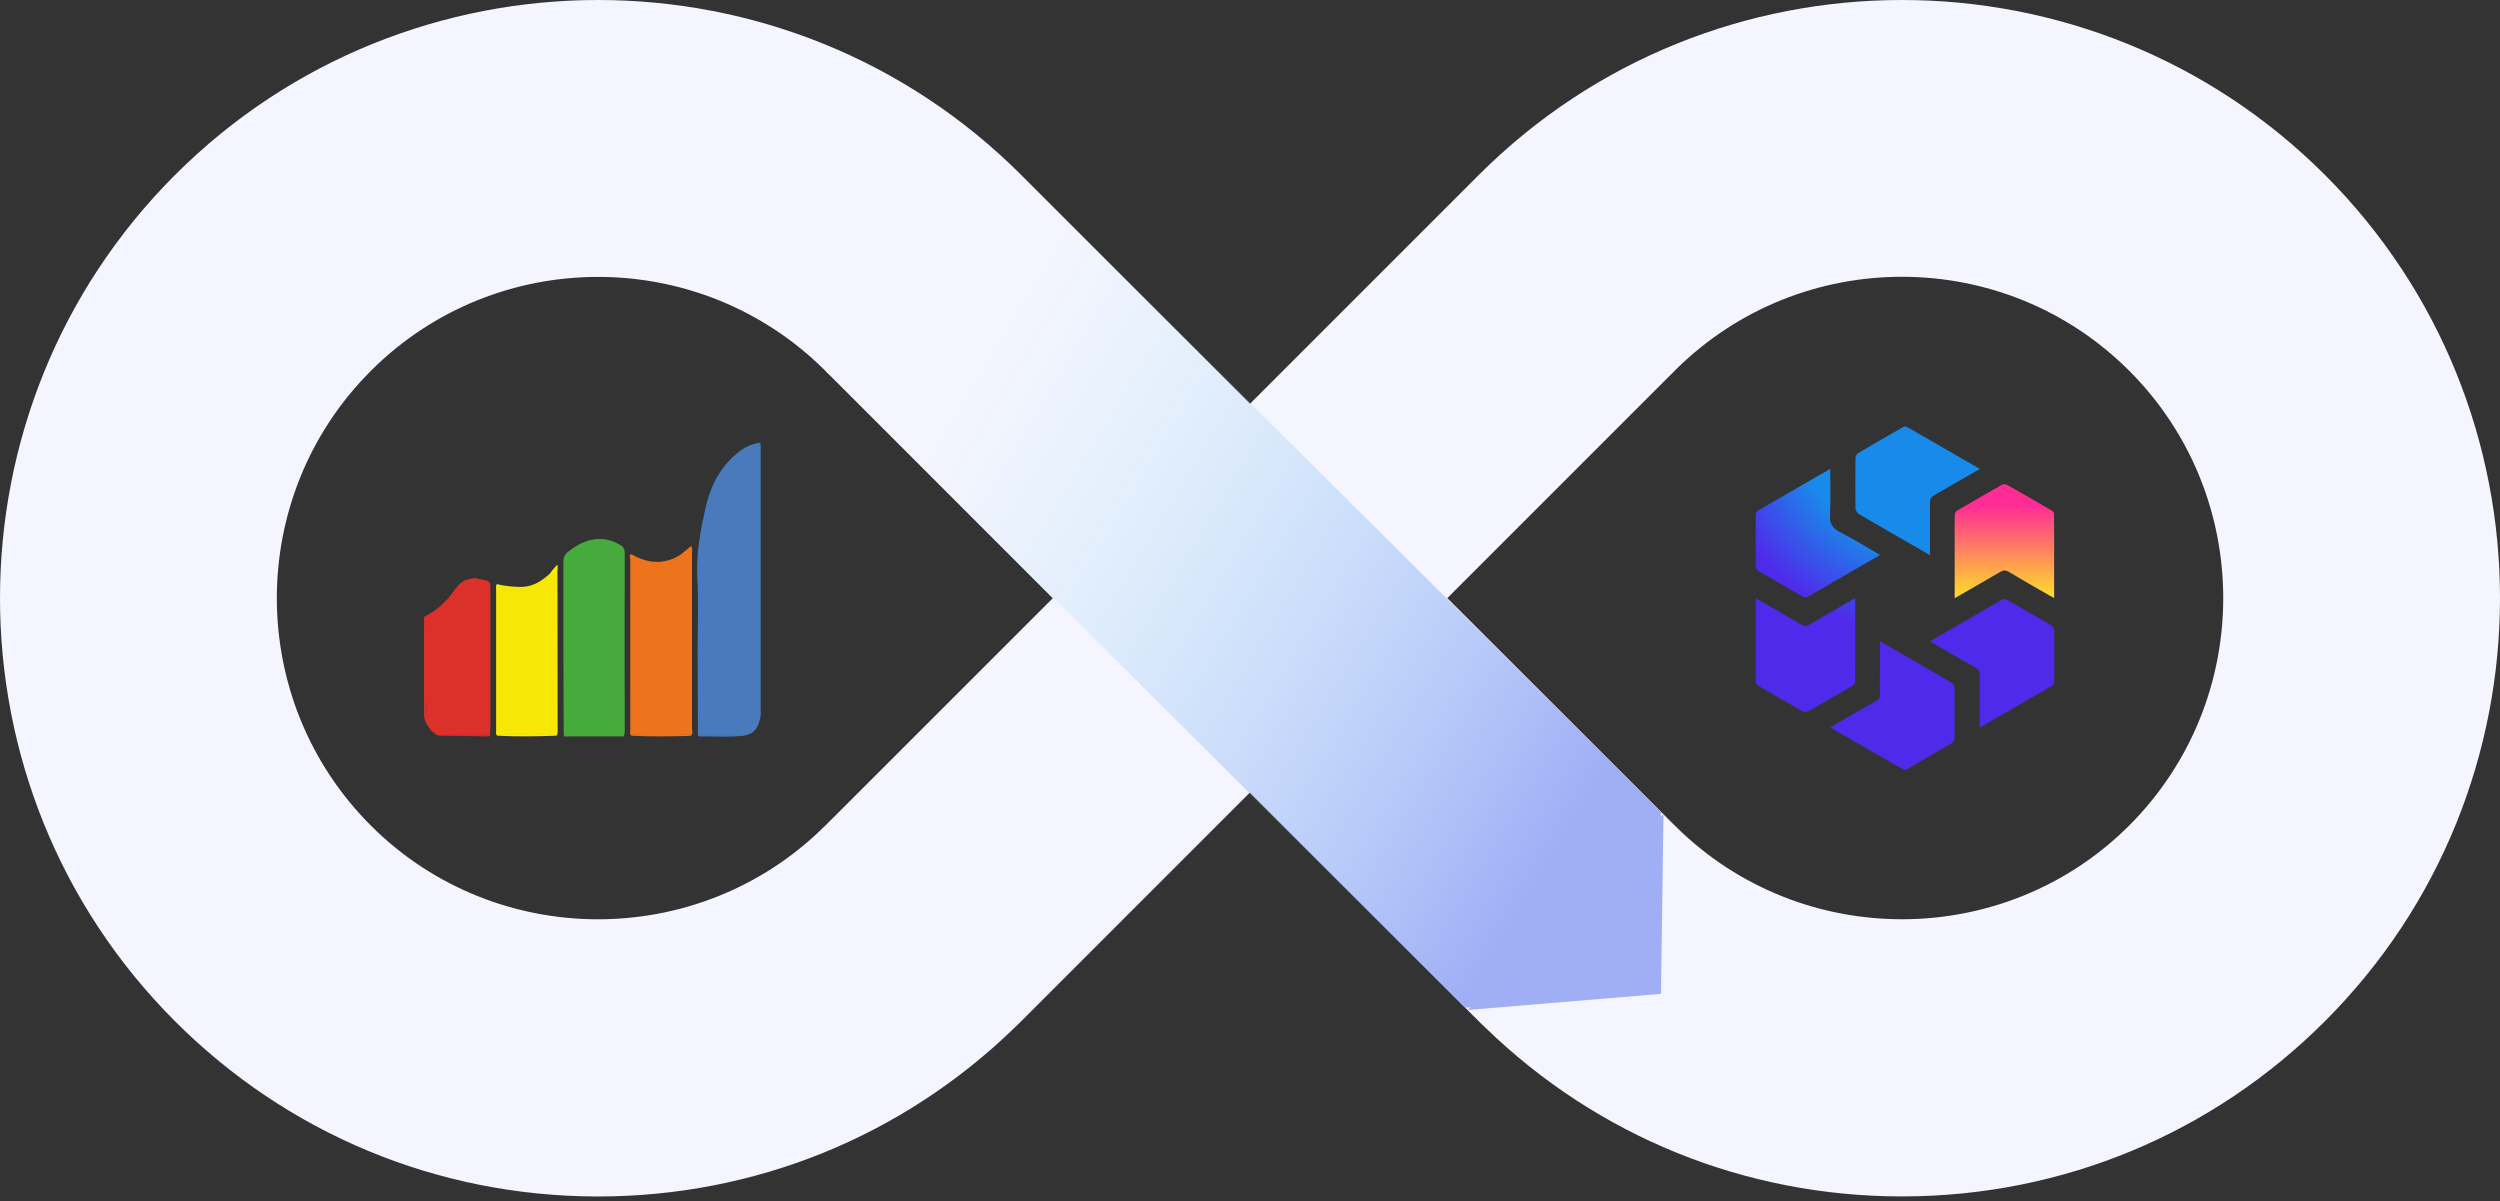 <svg width="460" height="221" viewBox="0 0 460 221" fill="none" xmlns="http://www.w3.org/2000/svg">
<rect x="0" y="0" width="460" height="221" fill="#333333" stroke="none"/>
<path d="M427.802 32.199C384.87 -10.733 315.025 -10.733 272.092 32.199C272.021 32.271 271.95 32.342 271.878 32.413C271.807 32.485 271.746 32.546 271.674 32.617L229.996 74.296L188.327 32.617C188.256 32.546 188.194 32.485 188.123 32.413C188.052 32.342 187.98 32.271 187.909 32.199C144.977 -10.733 75.132 -10.733 32.199 32.199C-10.733 75.132 -10.733 144.977 32.199 187.909C52.896 208.606 80.42 220.06 109.697 220.152C109.81 220.152 109.932 220.152 110.044 220.152C138.842 220.152 165.989 209.156 186.645 189.132C186.931 188.867 187.216 188.602 187.491 188.317L229.996 145.812L272.5 188.317C272.775 188.592 273.06 188.867 273.346 189.122C294.002 209.146 321.149 220.141 349.947 220.141C350.059 220.141 350.181 220.141 350.294 220.141C379.571 220.05 407.095 208.606 427.792 187.899C470.734 144.987 470.734 75.132 427.802 32.199ZM152.09 151.682C151.916 151.845 151.753 151.998 151.58 152.171C128.519 174.916 91.13 174.794 68.233 151.896C45.172 128.835 45.172 91.304 68.233 68.243C79.768 56.707 94.911 50.95 110.054 50.95C125.105 50.95 140.157 56.646 151.662 68.029C151.825 68.202 151.988 68.375 152.151 68.538C152.395 68.793 152.65 69.027 152.905 69.272L193.707 110.075L152.09 151.682ZM391.779 151.886C368.881 174.784 331.482 174.916 308.431 152.161C308.268 151.998 308.095 151.835 307.922 151.672L266.304 110.054L307.107 69.252C307.361 69.017 307.616 68.763 307.861 68.518C308.024 68.355 308.187 68.182 308.35 68.008C331.431 45.161 368.789 45.233 391.779 68.222C414.84 91.293 414.84 128.825 391.779 151.886Z" fill="#F4F5FE"/>
<path d="M305.618 149.378L188.326 32.616C188.255 32.545 188.193 32.484 188.122 32.412C188.051 32.341 187.979 32.27 187.908 32.198C172.021 16.311 152.445 6.315 131.922 2.188V55.106C139.106 57.95 145.842 62.25 151.661 68.018C151.824 68.191 151.987 68.364 152.15 68.527C152.394 68.782 152.649 69.016 152.904 69.261L269.584 185.411L305.159 182.446L305.618 149.378Z" fill="url(#paint0_linear_1142_14494)"/>
<g clip-path="url(#clip0_1142_14494)">
<path d="M306.08 149.799L270.047 185.832L305.622 182.867L306.08 149.799Z" fill="#A0AEF6"/>
</g>
<path d="M359.679 94.755C359.642 96.27 359.661 97.803 359.661 99.502V106.464C359.661 107.609 359.661 108.791 359.661 110.065C362.56 108.403 365.275 106.852 367.971 105.264C368.562 104.913 369.006 104.839 369.634 105.227C372.071 106.704 374.564 108.108 377.039 109.53C377.298 109.677 377.575 109.807 377.963 110.028C377.963 108.773 377.963 107.591 377.963 106.409V99.483C377.963 97.71 377.963 96.085 377.944 94.46C377.944 94.257 377.649 94.017 377.427 93.887C374.712 92.299 371.997 90.729 369.264 89.197C369.024 89.067 368.599 89.067 368.359 89.197C365.608 90.748 362.856 92.336 360.123 93.943C359.882 94.072 359.679 94.46 359.661 94.737L359.679 94.755Z" fill="url(#paint1_linear_1142_14494)"/>
<path d="M341.965 94.535C343.202 95.31 344.476 96.012 345.88 96.825L352.196 100.463C353.119 100.998 354.08 101.553 355.114 102.144C355.114 98.801 355.132 95.68 355.114 92.54C355.114 91.838 355.298 91.432 355.945 91.081C358.715 89.53 361.43 87.923 364.292 86.28C363.11 85.596 362.002 84.95 360.894 84.322L355.132 80.998C353.599 80.111 352.196 79.28 350.774 78.505C350.626 78.412 350.294 78.505 350.109 78.615C347.357 80.185 344.624 81.773 341.891 83.38C341.651 83.528 341.411 83.953 341.411 84.248C341.374 87.351 341.374 90.453 341.411 93.556C341.411 93.888 341.706 94.35 342.001 94.535H341.965Z" fill="url(#paint2_radial_1142_14494)"/>
<path d="M323.588 105.08C326.285 106.686 329 108.238 331.733 109.789C331.936 109.9 332.305 109.992 332.472 109.881C333.875 109.106 335.26 108.293 336.775 107.407L342.37 104.175C343.534 103.528 344.697 102.827 345.935 102.125C343.442 100.684 341.078 99.188 338.584 97.933C337.144 97.194 336.627 96.326 336.719 94.719C336.885 91.967 336.756 89.197 336.756 86.279C335.944 86.76 335.149 87.203 334.374 87.646L327.596 91.561C326.082 92.429 324.715 93.205 323.367 94.036C323.182 94.147 323.053 94.498 323.053 94.719C323.034 97.896 323.034 101.054 323.053 104.23C323.053 104.526 323.311 104.913 323.57 105.08H323.588Z" fill="url(#paint3_radial_1142_14494)"/>
<path d="M341.335 125.395C341.372 123.88 341.353 122.348 341.353 120.704V113.723C341.353 112.56 341.353 111.378 341.353 110.103C341.002 110.288 340.744 110.399 340.504 110.547C337.974 112.006 335.443 113.428 332.932 114.923C332.359 115.256 331.972 115.219 331.436 114.923C328.721 113.317 325.969 111.747 323.051 110.066C323.051 111.378 323.051 112.597 323.051 113.778V120.63C323.051 122.348 323.033 123.917 323.07 125.469C323.07 125.727 323.347 126.078 323.587 126.226C326.283 127.814 329.017 129.384 331.75 130.917C331.99 131.046 332.415 131.046 332.655 130.917C335.407 129.365 338.158 127.777 340.892 126.17C341.132 126.041 341.335 125.653 341.353 125.376L341.335 125.395Z" fill="url(#paint4_radial_1142_14494)"/>
<path d="M359.051 125.599C357.814 124.823 356.54 124.122 355.081 123.272L348.34 119.394C347.564 118.932 346.752 118.489 345.902 117.99C345.902 120.022 345.902 121.868 345.902 123.715C345.902 125.027 345.865 126.319 345.921 127.63C345.958 128.314 345.736 128.683 345.127 129.016C342.356 130.567 339.642 132.174 336.742 133.836C337.647 134.353 338.515 134.851 339.365 135.35L345.902 139.118C347.435 140.004 348.839 140.835 350.261 141.611C350.408 141.703 350.741 141.611 350.926 141.5C353.677 139.93 356.411 138.342 359.144 136.735C359.384 136.587 359.624 136.163 359.624 135.867C359.661 132.765 359.661 129.662 359.624 126.559C359.624 126.227 359.328 125.765 359.033 125.581L359.051 125.599Z" fill="url(#paint5_radial_1142_14494)"/>
<path d="M377.939 115.921C377.939 115.625 377.68 115.219 377.44 115.071C374.744 113.464 372.029 111.913 369.296 110.362C369.074 110.233 368.668 110.177 368.465 110.288C367.079 111.045 365.731 111.858 364.235 112.726L358.621 115.976C357.458 116.622 356.313 117.306 355.094 118.008C357.956 119.67 360.708 121.276 363.497 122.846C364.106 123.179 364.291 123.566 364.272 124.231C364.235 127.094 364.272 129.938 364.272 132.8V133.871C365.362 133.244 366.378 132.671 367.338 132.099L373.432 128.571C374.947 127.703 376.313 126.928 377.643 126.115C377.846 125.986 377.976 125.598 377.976 125.339C377.994 122.2 378.012 119.06 377.976 115.921H377.939Z" fill="url(#paint6_radial_1142_14494)"/>
<path d="M79.039 133.999C79.673 133.892 79.928 134.165 79.84 134.795C79.658 134.725 79.493 134.619 79.355 134.482C79.217 134.345 79.11 134.18 79.039 133.999V133.999Z" fill="#E42922"/>
<path d="M88.257 106.581C87.984 106.788 87.65 106.9 87.308 106.9C86.966 106.9 86.632 106.788 86.359 106.581C86.657 106.443 86.98 106.371 87.308 106.371C87.636 106.371 87.959 106.443 88.257 106.581Z" fill="#E32A23"/>
<path d="M78.402 113.309C78.782 113.938 78.485 114.615 78.491 115.251C78.521 120.594 78.491 125.878 78.242 131.203C78.242 125.266 78.242 119.329 78.242 113.392C78.245 113.375 78.252 113.359 78.263 113.344C78.273 113.33 78.286 113.318 78.301 113.31C78.317 113.301 78.334 113.296 78.351 113.295C78.368 113.294 78.386 113.297 78.402 113.303V113.309Z" fill="#E6271F"/>
<path d="M102.333 135.366C102.333 125.578 102.333 115.787 102.333 105.995C102.333 105.473 102.155 104.909 102.528 104.422C102.528 114.507 102.542 124.6 102.57 134.701C102.608 134.823 102.605 134.955 102.563 135.076C102.52 135.197 102.439 135.301 102.333 135.372V135.366ZM91.524 107.462C91.524 116.755 91.524 126.057 91.524 135.366C91.169 135.152 91.305 134.796 91.305 134.505C91.305 125.777 91.305 117.05 91.305 108.323C91.305 108.014 91.151 107.658 91.524 107.456V107.462Z" fill="#F7E705"/>
<path d="M126.765 135.08V101.749C126.219 101.334 125.97 102.664 125.401 101.927L127.18 100.455C127.365 100.822 127.417 101.241 127.328 101.642C127.328 112.436 127.328 123.23 127.328 134.023C127.328 134.48 127.589 135.021 127.091 135.401C127.014 135.381 126.943 135.341 126.886 135.285C126.83 135.228 126.79 135.158 126.771 135.08H126.765ZM116.727 102.278C116.467 102.805 116.376 103.4 116.466 103.982C116.466 114.352 116.466 124.718 116.466 135.08C116.453 135.148 116.42 135.211 116.372 135.26C116.323 135.31 116.261 135.344 116.194 135.359C115.814 135.092 115.974 134.694 115.974 134.362C115.974 123.912 115.974 113.459 115.974 103.002C116.01 102.741 115.429 101.441 116.727 102.272V102.278Z" fill="#F17319"/>
<path d="M92.327 107.675C92.124 107.848 91.967 108.069 91.872 108.318C91.776 108.567 91.745 108.836 91.782 109.1C91.782 117.341 91.782 125.576 91.782 133.81C91.782 134.843 92.102 135.128 93.098 135.105C95.718 135.045 98.339 135.069 100.959 135.105C101.712 135.105 102.145 134.974 102.145 134.077C102.114 124.578 102.1 115.079 102.104 105.58C102.088 105.542 102.064 105.51 102.033 105.485C101.617 105.259 101.499 106.179 101.036 105.734C101.423 105.191 101.839 104.67 102.282 104.172C102.673 103.775 102.637 104.172 102.614 104.428C102.522 104.917 102.498 105.416 102.542 105.912C102.542 115.245 102.542 124.58 102.542 133.917C102.603 134.41 102.532 134.91 102.335 135.366C98.718 135.502 95.114 135.562 91.503 135.366C91.347 135.039 91.299 134.671 91.367 134.315C91.367 125.726 91.367 117.133 91.367 108.536C91.299 108.181 91.344 107.813 91.497 107.485L92.327 107.675Z" fill="#FDEB01"/>
<path d="M139.762 132.633C139.317 132.176 139.525 131.6 139.525 131.09C139.525 114.565 139.513 98.04 139.489 81.515C139.768 81.337 139.922 81.486 139.946 81.753C139.987 82.15 139.976 82.554 139.976 82.94C139.976 98.828 139.976 114.715 139.976 130.603C140.04 131.288 139.965 131.978 139.756 132.633H139.762Z" fill="#4278C1"/>
<path d="M92.33 107.674C93.569 107.894 94.825 107.999 96.083 107.989C98.051 107.912 99.581 106.968 100.992 105.715C102.249 105.002 102.355 105.044 102.355 106.522C102.355 115.606 102.355 124.708 102.355 133.797C102.355 134.943 101.97 135.264 100.861 135.234C98.193 135.175 95.478 135.175 92.769 135.222C91.808 135.222 91.523 134.896 91.523 133.975C91.523 125.663 91.523 117.342 91.523 109.01C91.523 108.381 91.571 107.811 92.336 107.662L92.33 107.674Z" fill="#F7E705"/>
<path d="M78.399 113.309C80.344 112.272 82.022 110.799 83.302 109.005C84.103 107.936 84.856 106.749 86.368 106.57C86.996 106.535 87.631 106.749 88.265 106.57C90.233 106.867 90.233 106.867 90.233 108.791C90.233 117.063 90.233 125.33 90.233 133.59C90.233 134.089 90.186 134.587 90.162 135.074C87.66 135.383 85.152 135.122 82.644 135.217C82.17 135.217 81.654 135.062 81.204 135.365C80.946 135.392 80.686 135.355 80.447 135.258C80.207 135.16 79.995 135.006 79.828 134.807C79.769 134.619 79.666 134.448 79.528 134.308C79.39 134.167 79.221 134.062 79.034 134C78.344 133.225 77.982 132.211 78.026 131.174C78.026 125.438 78.026 119.703 78.026 113.956C77.988 113.845 77.992 113.724 78.035 113.616C78.079 113.507 78.159 113.417 78.263 113.362C78.424 113.832 78.465 114.334 78.382 114.823C78.382 120.166 78.382 125.51 78.441 130.853C78.524 131.031 78.761 130.811 78.601 130.895C78.542 130.924 78.494 130.895 78.494 130.817C78.257 124.999 78.393 119.157 78.393 113.303L78.399 113.309Z" fill="#DC312A"/>
<path d="M116.721 102.279C119.685 103.787 122.572 103.841 125.395 101.941C127.025 101.305 127.031 101.305 127.031 103.128C127.031 113.261 127.031 123.393 127.031 133.526C127.031 134.06 127.161 134.618 126.806 135.105C123.347 135.263 119.889 135.263 116.43 135.105C116.184 134.667 116.1 134.156 116.193 133.662C116.193 123.767 116.193 113.86 116.193 103.942C116.205 103.366 115.968 102.647 116.727 102.279H116.721Z" fill="#ED741D"/>
<path d="M103.726 135.086C103.726 129.885 103.679 124.696 103.667 119.489C103.667 114.11 103.667 108.726 103.667 103.341C103.648 102.987 103.719 102.635 103.872 102.317C104.026 101.998 104.257 101.723 104.544 101.518C107.758 98.918 111.066 98.46 114.031 100.23C114.316 100.355 114.556 100.564 114.72 100.829C114.884 101.094 114.964 101.403 114.95 101.714C114.922 112.697 114.922 123.681 114.95 134.665C114.94 134.804 114.92 134.943 114.89 135.08C114.595 135.283 114.239 135.375 113.882 135.341C110.839 135.341 107.799 135.341 104.764 135.341C104.397 135.39 104.026 135.296 103.726 135.08V135.086Z" fill="#46AB3C"/>
<path d="M139.761 132.634C139.269 134.415 138.338 135.21 136.548 135.4C134.354 135.299 132.16 135.4 129.967 135.353C129.433 135.353 128.882 135.472 128.413 135.086C128.413 129.845 128.397 124.605 128.366 119.364C128.366 114.983 128.544 110.589 128.307 106.22C128.069 101.85 128.899 97.522 129.86 93.277C130.731 89.471 132.439 86.028 135.534 83.487C136.642 82.478 138.006 81.796 139.476 81.516C139.88 81.991 139.761 82.549 139.761 83.077C139.761 98.972 139.761 114.868 139.761 130.763C139.791 131.387 139.565 132.01 139.761 132.634V132.634Z" fill="#497ABC"/>
<path d="M81.219 135.366C81.604 134.903 82.138 135.093 82.612 135.093C85.132 135.093 87.651 135.093 90.177 135.093C90.195 135.147 90.198 135.205 90.186 135.261C90.174 135.316 90.147 135.367 90.108 135.409C90.069 135.45 90.02 135.48 89.965 135.496C89.91 135.511 89.853 135.512 89.798 135.497L81.219 135.366Z" fill="#E6261F"/>
<path d="M116.195 135.367L116.468 135.088H126.76L127.057 135.403C123.428 135.503 119.812 135.563 116.195 135.367Z" fill="#F97210"/>
<path d="M128.421 135.086C130.674 135.086 132.927 135.086 135.18 135.086C135.655 135.086 136.188 134.908 136.562 135.395C133.977 135.692 131.38 135.455 128.795 135.514C128.74 135.518 128.685 135.509 128.634 135.488C128.584 135.467 128.538 135.435 128.502 135.393C128.466 135.352 128.44 135.303 128.426 135.249C128.412 135.196 128.41 135.14 128.421 135.086V135.086Z" fill="#4178C2"/>
<path d="M103.727 135.088H114.873C114.873 135.682 114.398 135.503 114.084 135.503C110.891 135.503 107.697 135.503 104.503 135.503C104.207 135.503 103.721 135.711 103.732 135.088H103.727Z" fill="#3EAF33"/>
<defs>
<linearGradient id="paint0_linear_1142_14494" x1="371.949" y1="262.912" x2="143.158" y2="125.037" gradientUnits="userSpaceOnUse">
<stop offset="0.482" stop-color="#A0AEF6"/>
<stop offset="0.99" stop-color="#B5ECF9" stop-opacity="0"/>
</linearGradient>
<linearGradient id="paint1_linear_1142_14494" x1="368.821" y1="122.531" x2="368.821" y2="90.822" gradientUnits="userSpaceOnUse">
<stop offset="0.42" stop-color="#FFD62C"/>
<stop offset="0.93" stop-color="#FF2C96"/>
</linearGradient>
<radialGradient id="paint2_radial_1142_14494" cx="0" cy="0" r="1" gradientUnits="userSpaceOnUse" gradientTransform="translate(355.852 75.938) scale(54.499 54.499)">
<stop offset="0.47" stop-color="#188BEA"/>
<stop offset="0.76" stop-color="#4F2AEA"/>
</radialGradient>
<radialGradient id="paint3_radial_1142_14494" cx="0" cy="0" r="1" gradientUnits="userSpaceOnUse" gradientTransform="translate(355.852 75.937) scale(54.499 54.499)">
<stop offset="0.47" stop-color="#188BEA"/>
<stop offset="0.76" stop-color="#4F2AEA"/>
</radialGradient>
<radialGradient id="paint4_radial_1142_14494" cx="0" cy="0" r="1" gradientUnits="userSpaceOnUse" gradientTransform="translate(355.851 75.938) scale(54.499 54.499)">
<stop offset="0.47" stop-color="#188BEA"/>
<stop offset="0.76" stop-color="#4F2AEA"/>
</radialGradient>
<radialGradient id="paint5_radial_1142_14494" cx="0" cy="0" r="1" gradientUnits="userSpaceOnUse" gradientTransform="translate(355.856 75.939) scale(54.499 54.499)">
<stop offset="0.47" stop-color="#188BEA"/>
<stop offset="0.76" stop-color="#4F2AEA"/>
</radialGradient>
<radialGradient id="paint6_radial_1142_14494" cx="0" cy="0" r="1" gradientUnits="userSpaceOnUse" gradientTransform="translate(323.957 75.938) scale(54.499 54.499)">
<stop offset="0.47" stop-color="#188BEA"/>
<stop offset="0.76" stop-color="#4F2AEA"/>
</radialGradient>
<clipPath id="clip0_1142_14494">
<rect width="36.033" height="36.033" fill="white" transform="translate(270.047 149.799)"/>
</clipPath>
</defs>
</svg>
